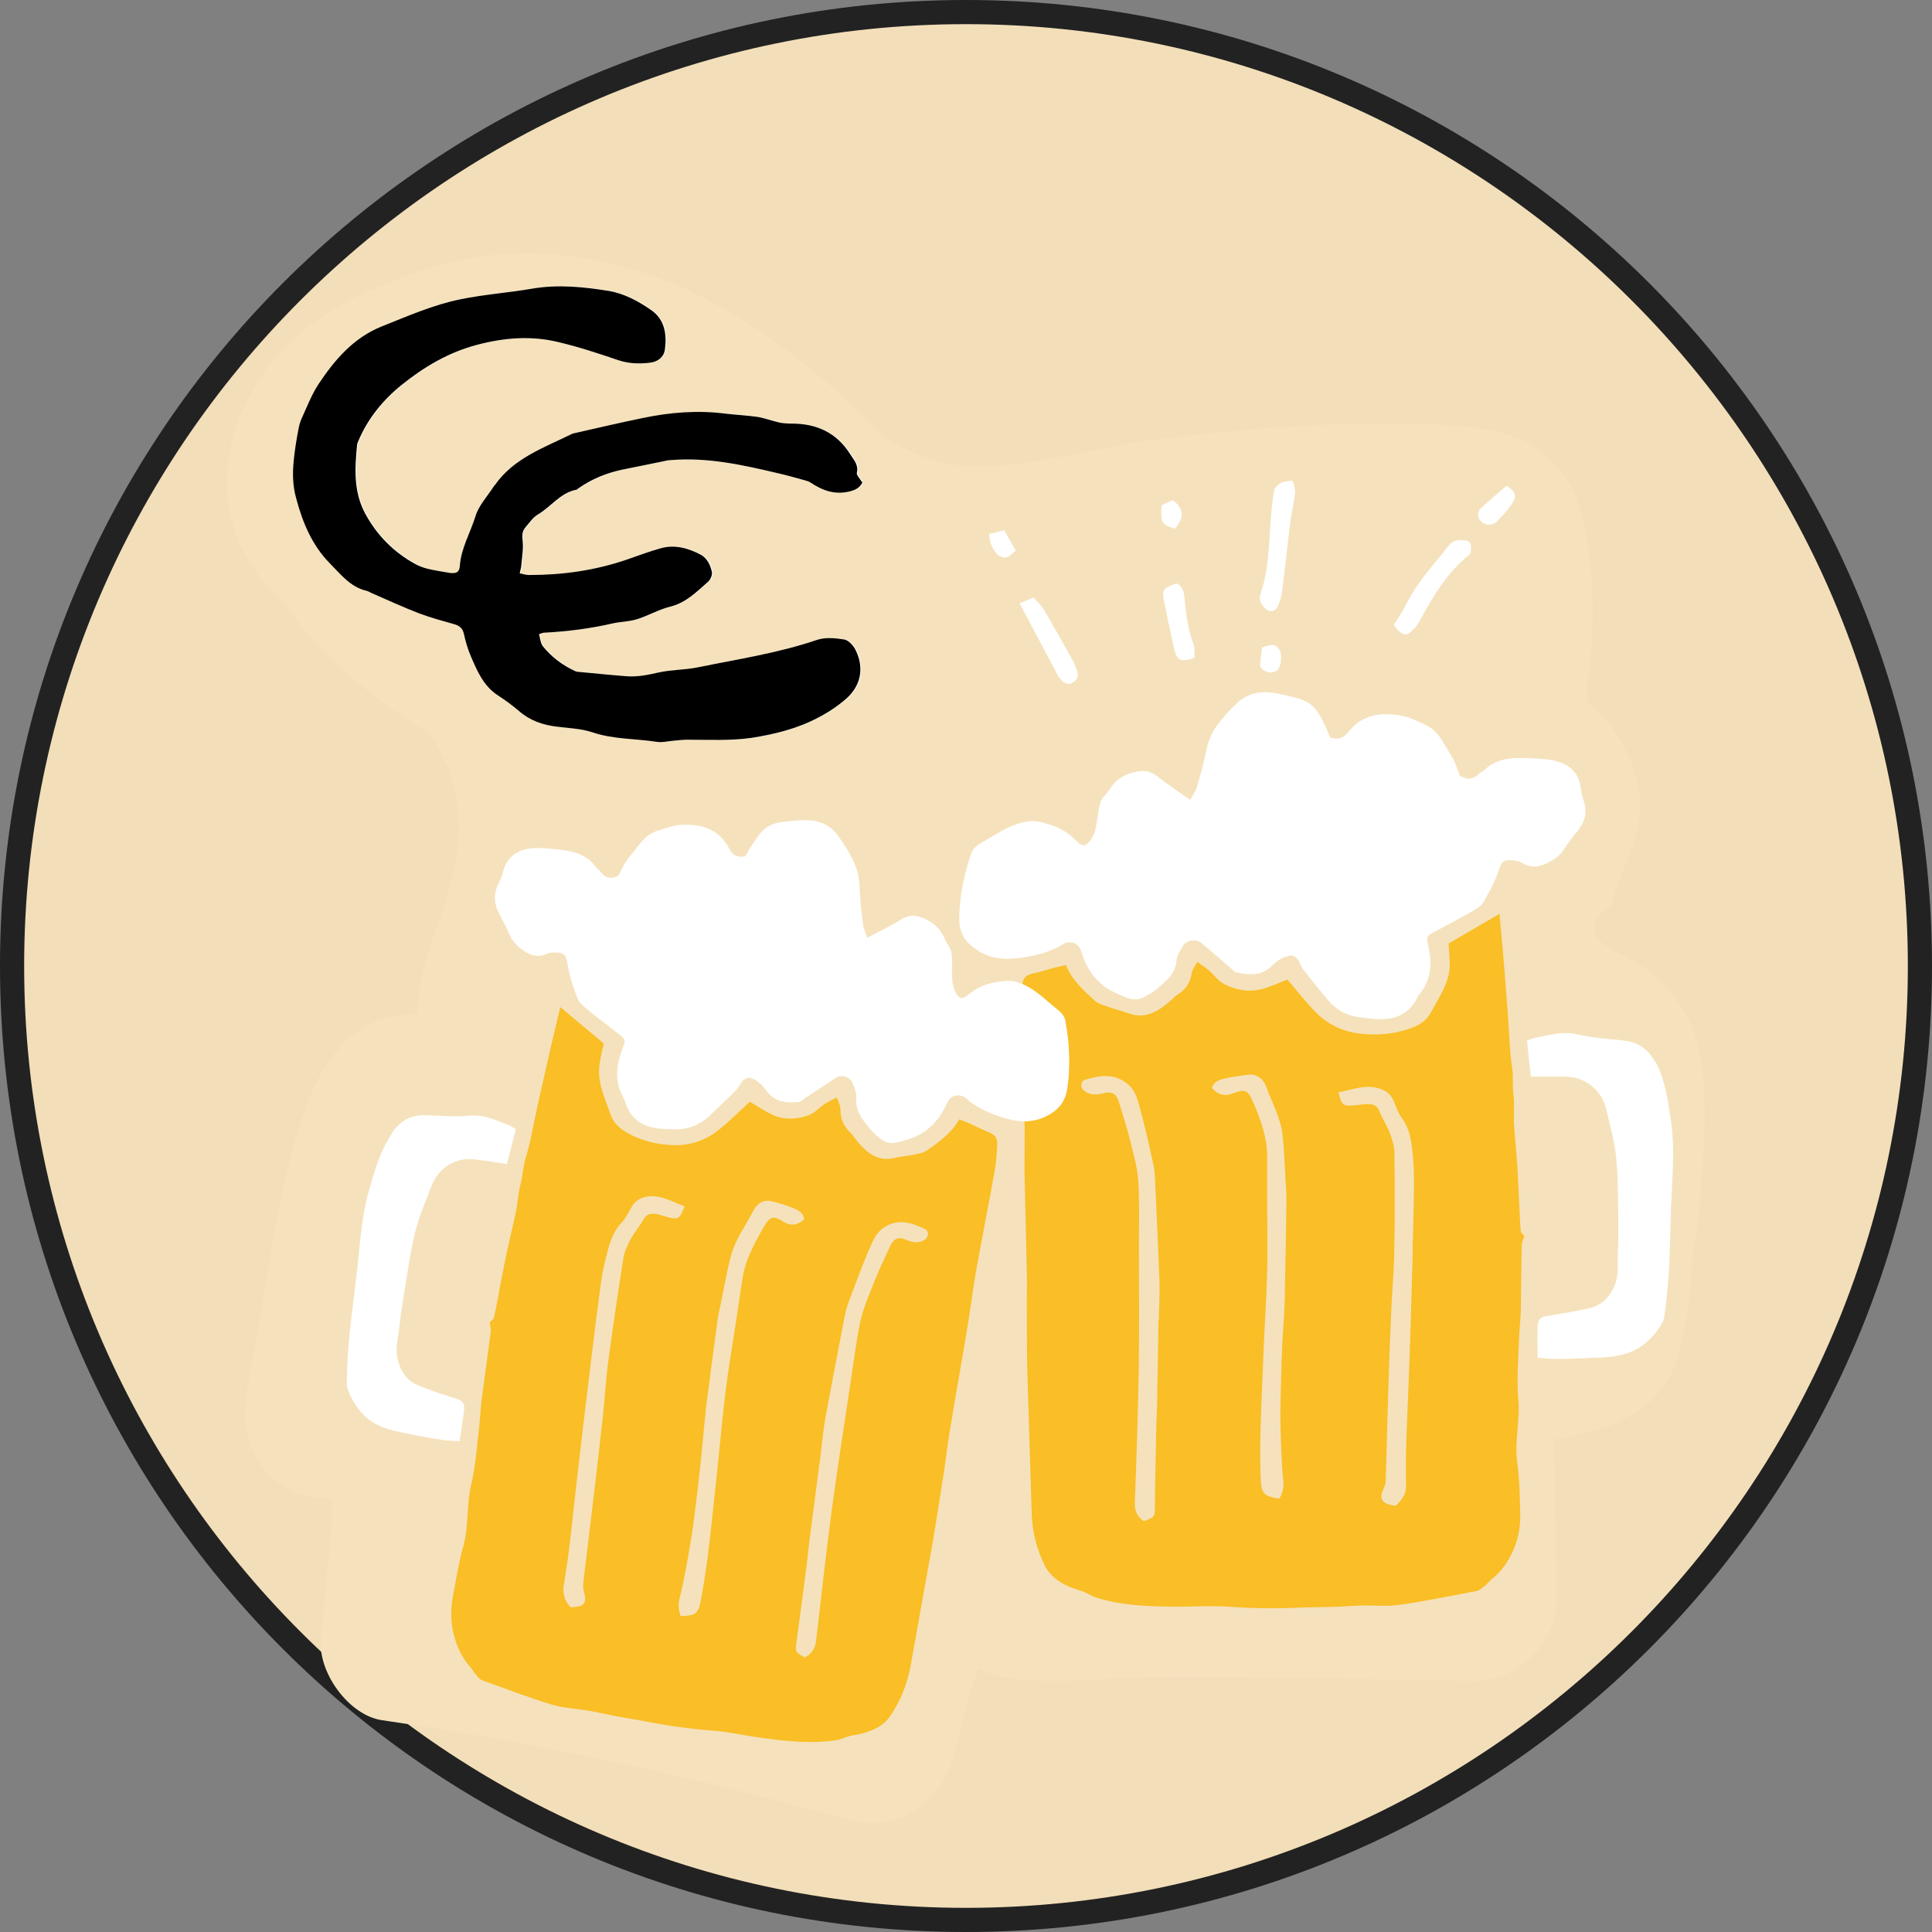 <?xml version="1.0" encoding="UTF-8"?> <svg xmlns="http://www.w3.org/2000/svg" id="Layer_2" viewBox="0 0 80 80"><rect x="0" y="0" width="80" height="80" fill="#808080" stroke="none"/><defs><style>.cls-1{fill:#f2deb9;}.cls-2{fill:#fabe26;}.cls-3{fill:#f5e2bc;}.cls-4{fill:#fff;}.cls-5{fill:#222;}</style></defs><g id="Layer_1-2"><circle class="cls-1" cx="40" cy="40" r="39.5"></circle><path class="cls-5" d="m40,1c21.5,0,39,17.5,39,39s-17.5,39-39,39S1,61.5,1,40,18.5,1,40,1m0-1C17.91,0,0,17.91,0,40s17.91,40,40,40,40-17.91,40-40S62.09,0,40,0h0Z"></path><path class="cls-3" d="m70.2,42.87c-.27-.79-.91-1.77-1.53-2.33-.5-.44-1.05-.8-1.66-1.08-1.21-.6-1.31-1.25-.3-1.96.59-2.15,1.79-3.34.88-5.79-.36-.97-.92-1.92-1.77-2.54-.04-.03-.06-.06-.1-.09,0-.23,0-.46-.01-.68.39-2.08.41-6.56-.81-8.52-1.37-2.21-3.87-2.25-6.17-2.32-3.66-.1-7.37.2-11,.65-3.11.39-7.01,1.86-9.81.58-.41-.19-.81-.39-1.21-.61-4.11-4.2-9.1-7.81-15.25-7.68-1.77.04-3.65.45-5.33,1.21-2.91,1.04-5.43,3.06-6.37,6.01-1,3.14.13,5.59,2.13,7.4,1.4,2.1,3.63,3.88,5.9,5.26,1.24,1.74,1.49,3.9.87,6.23-.38,1.44-1.02,2.76-1.27,4.24-.05.38-.09.77-.14,1.15-.08.01-.17.02-.27.03-2.18-.07-3.57,1.83-4.24,3.61-1.35,3.6-1.69,7.93-2.48,11.69-.03.15-.03.29-.05.44-.35,1.91.73,4.18,3.25,4.27.09,0,.18,0,.27,0,0,.49.01.94,0,1.13-.15,1.58-.29,3.16-.44,4.74-.12,1.34,1.15,3.12,2.53,3.32,6.55.96,12.99,2.34,19.35,4.14,1.86.53,3.65-.65,4.23-2.4.25-.75.59-2.61,1.12-3.86.32.15.67.28,1.09.35,2.03.32,4.41-.02,6.47-.02,4.31,0,8.62.07,12.94.16,1.84.04,3.47-1.61,3.44-3.44l-.11-6.56c2.27-.32,4.5-1.16,5.15-3.47.36-1.31.52-2.74.58-4.21.09-.39.16-.79.2-1.19.22-2.16.61-5.78-.1-7.85Zm-13.82-9.81c-.05-.34-.11-.68-.17-1.02.06-.01.11-.04.17-.05.07.37.15.74.21,1.12-.07-.01-.14-.03-.21-.04Z"></path><path class="cls-4" d="m57.78,62.36c-.19-.02-.32-.06-.42-.11.1.05.22.09.42.11.13-.11.24-.23.31-.36-.08.13-.19.25-.31.36Z"></path><path class="cls-4" d="m52.92,25.09c.07-.17.13-.35.16-.53.11-.88.21-1.76.31-2.65.02-.17.04-.34.07-.5.06-.35.13-.69.17-1.04.01-.14-.06-.29-.11-.47-.21.04-.36.03-.47.09-.12.07-.27.2-.29.32-.08.44-.12.88-.15,1.32-.07.98-.08,1.97-.4,2.91-.09.26-.03.44.14.62.21.22.46.19.58-.09Z"></path><path class="cls-4" d="m58.57,26.03c.09-.12.18-.25.25-.38.54-.99,1.11-1.95,2.01-2.67.08-.06.09-.25.08-.37,0-.17-.14-.23-.29-.24-.24-.02-.46,0-.62.21-.59.76-1.27,1.46-1.71,2.33-.17.34-.38.66-.57.96.06.09.08.13.11.16.28.32.47.32.73-.02Z"></path><path class="cls-4" d="m43.95,28.16c.12.14.29.21.45.12.16-.09.28-.25.21-.46-.05-.15-.1-.29-.17-.43-.4-.72-.8-1.44-1.22-2.15-.11-.18-.27-.33-.42-.5-.19.08-.35.15-.58.24.56,1.05,1.07,2.03,1.59,3,.04.07.09.13.14.18Z"></path><path class="cls-4" d="m48.18,24.79c.14.71.29,1.41.45,2.11.1.45.31.53.83.34-.01-.18.02-.39-.04-.57-.25-.64-.31-1.31-.38-1.98-.02-.23-.1-.41-.3-.53-.52.15-.63.26-.56.62Z"></path><path class="cls-4" d="m61.99,21.58c.21-.2.4-.42.57-.65.27-.38.24-.53-.17-.82-.38.33-.75.63-1.09.96-.08.07-.12.27-.07.37.13.31.52.38.77.14Z"></path><path class="cls-4" d="m52.26,26.81c-.03.23-.06.44-.08.65-.03.24.16.33.33.37.11.03.28,0,.37-.07.18-.14.22-.67.1-.85-.16-.24-.24-.26-.72-.1Z"></path><path class="cls-4" d="m41.84,22.99c.07-.06.14-.12.22-.19-.15-.27-.3-.53-.48-.84-.2.05-.42.1-.62.15,0,.34.17.72.37.87.16.12.34.15.51.01Z"></path><path class="cls-4" d="m48.65,21.89c.4-.48.38-.8-.08-1.18-.15.06-.3.13-.47.21-.05.72-.01.79.54.97Z"></path><path class="cls-2" d="m62.91,49.93c-.03-.6-.05-1.19-.09-1.79-.04-.55-.1-1.09-.13-1.64-.02-.38.03-.78-.02-1.15-.05-.37,0-.73-.05-1.1-.12-.72-.12-1.47-.18-2.2-.06-.81-.12-1.63-.19-2.44-.05-.56-.1-1.13-.16-1.77-.73.42-1.4.82-2.11,1.23.02.27.04.53.05.79.03.8-.44,1.42-.79,2.08-.18.34-.51.53-.86.65-.68.24-1.38.29-2.08.21-.67-.08-1.28-.36-1.76-.83-.45-.44-.83-.94-1.23-1.41-.37.14-.71.31-1.08.4-.55.14-1.1.03-1.59-.24-.22-.12-.37-.36-.57-.53-.15-.13-.31-.23-.49-.36-.1.19-.21.31-.23.45-.06.4-.25.7-.6.91-.09.06-.16.14-.24.21-.52.46-1.07.83-1.81.55-.25-.1-.52-.15-.78-.25-.2-.07-.43-.13-.58-.26-.46-.42-.94-.83-1.2-1.48-.16.04-.32.07-.48.11-.27.07-.53.16-.8.22-.4.09-.5.17-.54.57-.04.37-.06.74-.05,1.11.04,1.37.11,2.74.15,4.11.02.79,0,1.57,0,2.36.03,1.43.07,2.86.1,4.29.01.57-.01,1.14,0,1.7,0,1.02,0,2.03.04,3.05.05,1.72.11,3.45.16,5.17.02.78.21,1.52.56,2.21.22.42.6.67,1.03.86.2.08.41.13.6.21.17.07.33.18.5.23,1.07.33,2.19.36,3.29.37.72,0,1.44-.05,2.17,0,.98.07,1.96.08,2.95.04.44-.02.89-.02,1.33-.03.4-.01.8-.05,1.2-.06.54-.01,1.09.05,1.62-.03,1.06-.15,2.12-.37,3.17-.57.12-.02.23-.13.34-.21.11-.09.19-.2.3-.29.41-.32.69-.75.89-1.21.21-.48.3-1.01.28-1.53-.02-.71-.03-1.42-.13-2.12-.11-.87.13-1.71.05-2.58-.07-.82,0-1.66.03-2.49.01-.37.06-.74.07-1.1.02-.92.02-1.85.04-2.77,0-.13.07-.27.11-.4-.03-.05-.14-.12-.15-.2-.03-.35-.04-.7-.06-1.05Zm-14.94,4.74c-.02,1.03-.03,2.06-.05,3.08,0,.43-.03.86-.04,1.29-.02,1.12-.05,2.25-.06,3.37,0,.4,0,.4-.45.58-.31-.2-.39-.46-.38-.8.07-1.77.13-3.54.16-5.32.03-1.79.01-3.57.01-5.36,0-.88.03-1.77-.03-2.65-.04-.55-.2-1.09-.33-1.62-.13-.52-.29-1.03-.45-1.55-.12-.41-.29-.52-.71-.41-.27.07-.52.06-.74-.11-.19-.15-.16-.41.06-.47.62-.18,1.23-.27,1.78.23.26.23.35.55.43.84.23.81.41,1.64.59,2.46.05.21.06.43.07.64.06,1.4.13,2.79.18,4.19.02.54-.02,1.08-.03,1.62Zm5.24-1.12c-.02.67-.07,1.35-.11,2.02-.02.47-.04.95-.05,1.43-.02.65-.04,1.29-.03,1.94.02.8.04,1.6.12,2.4.03.27-.04.48-.16.72-.69-.12-.75-.22-.78-.88-.06-1.65.05-3.29.11-4.94.04-1.18.13-2.37.16-3.55.03-1,0-2,0-3,0-.6,0-1.2,0-1.81,0-.79-.27-1.51-.57-2.22-.22-.53-.34-.58-.86-.38q-.49.19-.86-.23c.09-.3.36-.35.62-.41.3-.06.61-.11.91-.14.37-.03.61.2.72.5.24.66.6,1.29.68,2,.07.67.09,1.35.13,2.02.01.23.03.45.03.68-.02,1.28-.04,2.56-.07,3.84Zm5.29-1.79c-.03.94-.05,1.88-.08,2.82-.03.95-.06,1.91-.1,2.86-.03.89-.08,1.79-.1,2.68-.01.47,0,.94,0,1.41,0,.18-.04.33-.12.46s-.19.25-.31.36c-.19-.02-.32-.06-.42-.11-.13-.07-.19-.16-.17-.32.01-.09.05-.2.11-.32.04-.09.07-.2.07-.31.04-1.17.06-2.34.1-3.51.03-1.1.07-2.21.12-3.31.03-.81.11-1.63.13-2.44.03-1.43.03-2.86.01-4.29,0-.28-.1-.58-.2-.85-.11-.29-.3-.56-.41-.85-.11-.3-.32-.34-.59-.32-.15.01-.31.04-.46.05-.48.04-.52,0-.66-.54.56-.1,1.09-.34,1.69-.16.29.09.49.24.6.53.1.24.19.5.34.7.37.5.4,1.07.46,1.64.04.4.04.8.04,1.2-.01.87-.03,1.75-.06,2.62Z"></path><path class="cls-4" d="m44.31,39.02c.29.01.41.19.49.46.23.75.71,1.34,1.43,1.65.33.14.7.37,1.1.18.19-.1.38-.2.55-.34.38-.33.8-.62.84-1.21.01-.2.15-.4.26-.59.15-.25.54-.31.77-.12.4.33.79.68,1.19,1.02.08.07.16.17.25.19.52.12,1.03.16,1.47-.26.23-.23.5-.41.83-.44.32.09.33.41.5.62.32.41.65.81.98,1.21.34.41.77.66,1.3.73.17.02.34.04.5.06.85.1,1.56-.09,1.95-.93.02-.04.05-.08.08-.11.46-.58.5-1.24.35-1.93-.1-.44-.1-.44.29-.65.5-.27,1.01-.53,1.5-.81.18-.11.39-.23.49-.4.25-.44.5-.89.65-1.37.08-.27.19-.37.43-.36.18,0,.38.03.53.12.33.2.64.17.97.02.3-.14.57-.3.75-.59.16-.26.35-.5.55-.74.3-.37.43-.77.27-1.25-.06-.19-.11-.38-.13-.58-.08-.62-.48-.95-1.04-1.09-.34-.09-.7-.09-1.05-.11-.68-.04-1.36-.03-1.9.49-.07.06-.17.09-.23.16-.25.25-.51.24-.78.07-.13-.31-.21-.63-.39-.89-.29-.44-.49-.97-1.03-1.21-.31-.14-.62-.31-.94-.37-.86-.18-1.68-.08-2.26.66-.23.29-.45.32-.75.23-.62-1.51-.82-1.51-1.98-1.78-.66-.16-1.32-.17-1.86.34-.27.25-.52.52-.75.81-.26.33-.44.69-.53,1.12-.1.54-.26,1.07-.41,1.6-.04.15-.15.28-.27.49-.48-.34-.93-.63-1.34-.96-.27-.22-.55-.27-.86-.21-.47.09-.86.29-1.12.72-.12.19-.33.35-.39.55-.11.35-.12.73-.2,1.08-.04.19-.12.38-.24.53-.19.23-.33.22-.54.01-.34-.35-.74-.6-1.2-.72-.22-.06-.45-.13-.66-.12-.73.04-1.32.44-1.92.8-.23.14-.49.25-.59.53-.07.22-.15.43-.2.65-.18.67-.29,1.35-.3,2.04,0,.41.1.78.43,1.08.38.34.79.54,1.3.59.72.07,1.98-.19,2.55-.59.09-.06.22-.09.33-.08Z"></path><path class="cls-4" d="m68.54,43.99c-.3-.58-.75-.85-1.36-.91-.62-.07-1.26-.1-1.87-.25-.61-.14-1.15.03-1.72.14-.13.02-.25.08-.36.12.05.52.1.98.16,1.49.51,0,.95,0,1.4,0,.83,0,1.53.54,1.72,1.35.16.69.36,1.38.42,2.08.09,1.04.07,2.09.08,3.14,0,.46-.03.92-.02,1.37.02.67-.4,1.47-1.14,1.64-.57.13-1.14.23-1.71.32-.36.05-.46.13-.47.49-.01.38,0,.77,0,1.25.28.02.54.06.79.05.61,0,1.23-.03,1.84-.06.67-.03,1.32-.15,1.85-.61.18-.16.36-.34.5-.54.11-.15.23-.33.26-.52.08-.51.13-1.04.17-1.56.04-.47.05-.95.07-1.43.02-.71.03-1.41.07-2.12.05-1.03.12-2.06-.04-3.09-.12-.81-.23-1.61-.62-2.36Z"></path><path d="m57.2,61.93c-.02.15.04.25.17.32-.13-.07-.19-.16-.17-.32Z"></path><path class="cls-4" d="m35.72,19.96c-.09-.15-.23-.29-.21-.38.09-.34-.12-.54-.28-.78-.56-.89-1.39-1.26-2.41-1.26-.17,0-.34,0-.5-.04-.32-.07-.62-.19-.94-.24-.43-.07-.86-.08-1.29-.13-1.16-.14-2.31-.06-3.45.18-.92.2-1.84.41-2.75.61-.06.01-.12.02-.18.05-1.15.57-2.4.99-3.19,2.12,0,.01-.02.02-.03.03-.27.42-.63.8-.77,1.25-.22.69-.6,1.32-.65,2.07-.02.27-.15.33-.43.28-.3-.05-.61-.09-.91-.17-.19-.05-.38-.12-.55-.22-.86-.49-1.54-1.17-2.02-2.05-.5-.93-.44-1.9-.34-2.89,0-.04.03-.09.05-.13.39-.93,1.02-1.71,1.79-2.32.93-.74,1.94-1.35,3.12-1.66,1.13-.29,2.26-.39,3.39-.11.84.21,1.66.48,2.48.75.43.14.85.15,1.28.1.31-.04.58-.21.63-.53.09-.64,0-1.26-.58-1.66-.52-.36-1.08-.68-1.72-.78-1.05-.18-2.11-.28-3.18-.1-.99.17-1.99.24-2.97.44-1.14.23-2.21.7-3.28,1.13-1.17.47-1.96,1.38-2.62,2.4-.29.43-.47.94-.69,1.41-.07.15-.12.32-.14.49-.07.43-.14.85-.19,1.28-.05.51-.03,1.01.1,1.52.27,1.01.66,1.96,1.41,2.72.44.45.83.97,1.49,1.12.07.02.14.06.21.09.66.28,1.32.59,1.99.85.47.18.97.31,1.46.45.21.06.34.18.39.4.08.31.17.63.29.93.26.61.53,1.22,1.11,1.61.31.21.61.42.89.66.45.39.98.57,1.56.64.49.06,1,.08,1.46.23.88.3,1.8.26,2.69.4.19.03.4-.02.6-.04.22-.02.43-.05.65-.05.9,0,1.79.05,2.68-.08.95-.14,1.88-.38,2.73-.83.41-.21.8-.48,1.15-.77.65-.55.77-1.32.4-2.05-.09-.18-.29-.39-.46-.42-.37-.06-.79-.1-1.14.02-1.62.55-3.3.8-4.96,1.14-.51.1-1.05.09-1.56.2-.46.1-.91.2-1.37.16-.66-.05-1.32-.12-1.98-.18-.05,0-.09-.01-.13-.03-.52-.25-.98-.58-1.34-1.03-.1-.13-.11-.33-.16-.5.1-.03.15-.06.19-.06.97-.05,1.93-.17,2.88-.39.33-.08.68-.07.99-.17.46-.15.9-.4,1.37-.52.65-.16,1.09-.62,1.57-1.03.1-.09.19-.28.16-.4-.06-.29-.18-.57-.46-.72-.51-.28-1.07-.43-1.65-.27-.48.13-.94.3-1.41.47-1.31.46-2.66.65-4.04.64-.13,0-.25-.04-.4-.07.03-.16.06-.26.07-.37.03-.34.09-.68.05-1-.03-.2-.03-.37.1-.51.17-.2.32-.43.54-.56.54-.32.92-.88,1.58-1.02.03,0,.05-.03.08-.05.56-.4,1.19-.64,1.86-.79.54-.12,1.09-.22,1.63-.33.12-.02.24-.05.37-.06,1.5-.11,2.95.21,4.39.54.36.08.72.18,1.07.28.1.03.21.05.3.11.49.33,1,.52,1.62.37.25-.06.42-.15.54-.39Z"></path><path d="m35.72,19.96c-.12.24-.29.33-.54.39-.62.15-1.12-.04-1.62-.37-.09-.06-.2-.08-.3-.11-.36-.1-.71-.2-1.07-.28-1.44-.34-2.89-.66-4.39-.54-.12,0-.24.03-.37.06-.54.11-1.09.22-1.63.33-.67.14-1.3.39-1.86.79-.03.02-.05.05-.08.05-.66.13-1.04.7-1.58,1.02-.22.13-.37.36-.54.56-.12.15-.12.31-.1.51.04.33-.02.67-.05,1,0,.11-.04.21-.07.37.14.03.27.07.4.07,1.38,0,2.73-.19,4.04-.64.47-.16.93-.34,1.41-.47.58-.16,1.14,0,1.65.27.27.15.4.44.46.72.02.12-.06.31-.16.4-.47.41-.91.87-1.57,1.03-.47.12-.9.37-1.37.52-.32.1-.67.1-.99.17-.95.22-1.91.34-2.88.39-.04,0-.09.03-.19.06.05.17.06.37.16.5.36.45.82.79,1.34,1.03.04.02.09.03.13.03.66.06,1.32.13,1.98.18.47.04.92-.06,1.37-.16.51-.11,1.05-.1,1.56-.2,1.66-.34,3.34-.59,4.96-1.14.35-.12.77-.08,1.14-.02.17.03.37.24.46.42.37.73.25,1.49-.4,2.05-.35.3-.74.56-1.15.77-.85.45-1.78.68-2.73.83-.89.13-1.79.08-2.68.08-.22,0-.43.03-.65.05-.2.02-.41.07-.6.04-.9-.14-1.81-.1-2.69-.4-.46-.15-.97-.17-1.46-.23-.58-.07-1.11-.25-1.56-.64-.28-.24-.58-.46-.89-.66-.59-.39-.85-1-1.11-1.61-.13-.3-.22-.61-.29-.93-.05-.23-.18-.34-.39-.4-.49-.14-.98-.27-1.46-.45-.67-.26-1.33-.56-1.99-.85-.07-.03-.14-.08-.21-.09-.66-.16-1.05-.68-1.49-1.12-.75-.76-1.14-1.7-1.41-2.72-.14-.51-.15-1.01-.1-1.52.04-.43.11-.86.19-1.28.03-.17.07-.34.14-.49.22-.48.41-.98.69-1.41.67-1.01,1.45-1.93,2.62-2.4,1.08-.43,2.14-.9,3.28-1.13.98-.2,1.99-.27,2.97-.44,1.07-.18,2.13-.07,3.18.1.63.11,1.2.42,1.72.78.58.39.67,1.02.58,1.66-.05.32-.32.5-.63.53-.43.05-.85.04-1.28-.1-.82-.28-1.64-.55-2.48-.75-1.13-.28-2.26-.19-3.39.11-1.18.31-2.2.92-3.12,1.66-.77.62-1.4,1.39-1.79,2.32-.02.04-.04.09-.05.13-.1.99-.16,1.97.34,2.89.48.88,1.15,1.56,2.02,2.05.17.1.36.17.55.22.3.07.61.12.91.17.28.04.41-.02.43-.28.05-.74.44-1.38.65-2.07.14-.45.51-.84.77-1.25,0-.01.02-.02.03-.03.78-1.12,2.03-1.55,3.19-2.12.05-.03.12-.03.18-.05.92-.21,1.83-.42,2.75-.61,1.14-.24,2.29-.33,3.45-.18.43.05.86.07,1.29.13.32.05.62.17.94.24.16.03.33.04.5.04,1.02,0,1.85.37,2.41,1.26.15.24.36.44.28.78-.02.09.12.23.21.38Z"></path><path class="cls-2" d="m20.65,53.55c.12-.59.22-1.17.35-1.75.11-.54.25-1.07.36-1.61.08-.38.09-.77.19-1.14.1-.35.1-.72.21-1.08.22-.7.33-1.43.49-2.15.18-.8.36-1.59.54-2.39.13-.55.26-1.1.41-1.73.62.52,1.19,1,1.8,1.51-.06.27-.12.52-.16.77-.15.79.2,1.47.44,2.17.12.36.4.59.71.77.6.33,1.25.48,1.92.5.64.01,1.26-.18,1.78-.58.48-.37.92-.82,1.36-1.22.32.19.63.4.95.55.5.22,1.03.18,1.53-.01.22-.09.4-.3.61-.44.15-.1.33-.18.51-.28.07.2.15.34.15.48,0,.41.14.73.42.99.08.07.13.16.19.24.42.53.88.97,1.62.8.25-.06.51-.08.77-.13.2-.04.42-.07.58-.18.49-.35,1-.69,1.34-1.29.15.06.29.11.43.17.24.11.47.23.72.33.36.15.44.24.42.63-.02.37-.05.74-.12,1.1-.24,1.35-.51,2.69-.75,4.04-.14.77-.23,1.56-.36,2.33-.23,1.41-.49,2.82-.72,4.23-.09.56-.16,1.12-.24,1.68-.16,1-.31,2.01-.48,3.01-.3,1.7-.61,3.39-.91,5.09-.14.77-.42,1.47-.85,2.1-.27.39-.67.58-1.09.7-.2.06-.4.08-.6.13-.17.04-.33.13-.5.16-1.05.17-2.11.05-3.14-.09-.68-.09-1.34-.25-2.03-.3-.93-.07-1.85-.2-2.77-.38-.41-.08-.83-.14-1.24-.22-.37-.07-.74-.16-1.11-.22-.5-.09-1.03-.11-1.51-.25-.98-.3-1.93-.66-2.9-1.01-.11-.04-.2-.16-.28-.26-.09-.1-.15-.23-.24-.32-.34-.38-.54-.84-.66-1.32-.13-.5-.13-1.04-.04-1.56.13-.7.24-1.4.43-2.08.24-.84.13-1.71.33-2.56.19-.8.24-1.64.34-2.47.04-.37.05-.74.1-1.1.12-.92.25-1.83.37-2.75.02-.13-.03-.27-.04-.41.04-.04.15-.1.17-.18.08-.34.14-.69.21-1.03Zm13.32,6.77c-.13,1.02-.27,2.04-.4,3.06-.06.43-.1.85-.15,1.28-.14,1.11-.29,2.23-.44,3.34-.05.4-.06.4.34.63.32-.15.44-.4.48-.74.2-1.76.4-3.52.63-5.28.24-1.77.51-3.53.78-5.3.13-.87.24-1.75.42-2.62.12-.53.35-1.05.55-1.56.2-.5.42-.98.65-1.47.18-.39.35-.47.73-.31.25.11.48.13.71,0,.2-.12.21-.38.01-.47-.56-.26-1.12-.44-1.71-.03-.27.19-.41.49-.53.77-.34.77-.62,1.56-.92,2.35-.07.2-.12.41-.16.62-.26,1.37-.53,2.74-.78,4.12-.1.53-.14,1.07-.21,1.6Zm-4.75-1.84c-.08.67-.13,1.34-.2,2.01-.05.47-.1.94-.16,1.42-.08.64-.15,1.28-.26,1.92-.13.79-.27,1.58-.46,2.36-.07.27-.04.48.04.73.67-.02.74-.11.86-.76.3-1.62.44-3.26.62-4.9.13-1.18.23-2.36.37-3.53.12-.99.29-1.98.44-2.97.09-.6.18-1.19.27-1.79.11-.78.48-1.45.86-2.12.29-.5.41-.53.86-.25q.43.26.84-.11c-.04-.31-.29-.4-.52-.49-.27-.11-.55-.19-.84-.26-.34-.08-.6.11-.75.4-.32.62-.75,1.19-.93,1.89-.17.65-.28,1.32-.42,1.98-.05.22-.1.45-.13.67-.17,1.27-.34,2.54-.5,3.8Zm-4.7-2.51c-.11.93-.23,1.87-.34,2.8-.11.95-.22,1.9-.33,2.84-.1.89-.19,1.78-.3,2.66-.06.47-.14.93-.21,1.4-.03.17,0,.33.04.48s.14.28.24.4c.19,0,.31-.02.41-.05.13-.05.2-.14.2-.29,0-.09-.02-.2-.06-.34-.03-.1-.03-.21-.02-.31.14-1.16.28-2.33.42-3.49.13-1.1.26-2.2.38-3.29.09-.81.13-1.62.24-2.43.19-1.42.4-2.83.62-4.24.04-.28.18-.56.31-.81.15-.27.36-.51.51-.78.15-.28.35-.29.6-.24.14.03.28.08.42.12.44.11.49.08.7-.45-.51-.18-.98-.49-1.56-.4-.28.05-.49.17-.64.44-.13.22-.25.47-.42.65-.42.44-.53,1.01-.67,1.56-.1.39-.16.78-.21,1.18-.12.87-.23,1.74-.33,2.6Z"></path><path class="cls-4" d="m39.71,45.36c-.27-.03-.41.13-.53.39-.33.71-.86,1.22-1.59,1.43-.33.1-.71.27-1.06.02-.17-.12-.33-.25-.46-.41-.31-.38-.66-.73-.61-1.31.02-.2-.08-.42-.15-.62-.1-.27-.46-.38-.7-.23-.43.28-.84.56-1.27.84-.09.06-.17.15-.26.16-.51.05-.99.01-1.34-.46-.19-.26-.41-.48-.72-.55-.32.04-.37.36-.56.54-.36.36-.73.71-1.1,1.06-.38.35-.82.54-1.32.54-.16,0-.32-.01-.48-.01-.81-.02-1.45-.31-1.7-1.2-.01-.04-.04-.08-.06-.12-.35-.64-.29-1.29-.04-1.96.16-.42.16-.42-.17-.68-.43-.33-.87-.66-1.29-1.01-.16-.13-.34-.28-.4-.47-.17-.47-.34-.95-.41-1.45-.04-.27-.13-.39-.35-.41-.17-.02-.36-.02-.51.05-.34.15-.63.08-.91-.11-.26-.18-.49-.37-.62-.69-.12-.28-.26-.54-.4-.81-.23-.41-.29-.83-.07-1.27.09-.18.16-.36.21-.55.16-.61.59-.87,1.13-.94.33-.04.67,0,1,.03.65.06,1.28.16,1.71.75.05.07.14.11.19.19.2.28.45.3.72.18.17-.29.29-.59.5-.83.34-.4.6-.89,1.14-1.05.31-.09.62-.22.94-.24.83-.06,1.59.15,2.02.97.17.32.37.38.67.33.8-1.41.99-1.38,2.12-1.48.64-.06,1.27.01,1.7.6.21.29.41.59.58.91.19.36.31.74.33,1.18.02.55.08,1.09.15,1.64.02.16.1.3.18.52.5-.27.97-.49,1.4-.76.29-.18.55-.19.84-.08.42.16.76.41.95.87.08.21.26.39.29.6.05.36,0,.74.03,1.1.01.19.06.4.15.56.14.25.28.27.5.08.37-.3.78-.49,1.24-.54.21-.03.44-.07.64-.03.68.14,1.17.62,1.69,1.06.2.17.43.31.47.61.04.22.07.45.1.67.07.69.08,1.37-.02,2.06-.06.41-.21.75-.56,1-.41.29-.82.42-1.31.4-.69-.03-1.83-.47-2.31-.94-.07-.07-.19-.12-.3-.13Z"></path><path class="cls-4" d="m16.24,46.89c.37-.53.83-.73,1.42-.71.6.02,1.2.07,1.79.02.59-.06,1.08.19,1.59.38.11.04.22.11.32.17-.13.5-.24.96-.37,1.45-.48-.07-.89-.14-1.31-.19-.78-.11-1.51.32-1.81,1.09-.25.66-.54,1.31-.7,2-.23,1.02-.37,2.06-.54,3.1-.07.45-.1.91-.18,1.36-.12.66.15,1.51.83,1.79.51.21,1.03.39,1.56.55.33.1.41.19.37.55-.05.38-.11.76-.18,1.23-.27-.02-.51-.02-.75-.06-.58-.09-1.15-.2-1.72-.32-.62-.13-1.21-.34-1.64-.86-.15-.18-.28-.39-.39-.6-.08-.17-.17-.36-.17-.55,0-.52.03-1.04.07-1.56.04-.47.09-.95.15-1.42.08-.7.18-1.4.25-2.11.1-1.03.19-2.06.49-3.05.23-.78.45-1.56.93-2.24Z"></path></g></svg> 